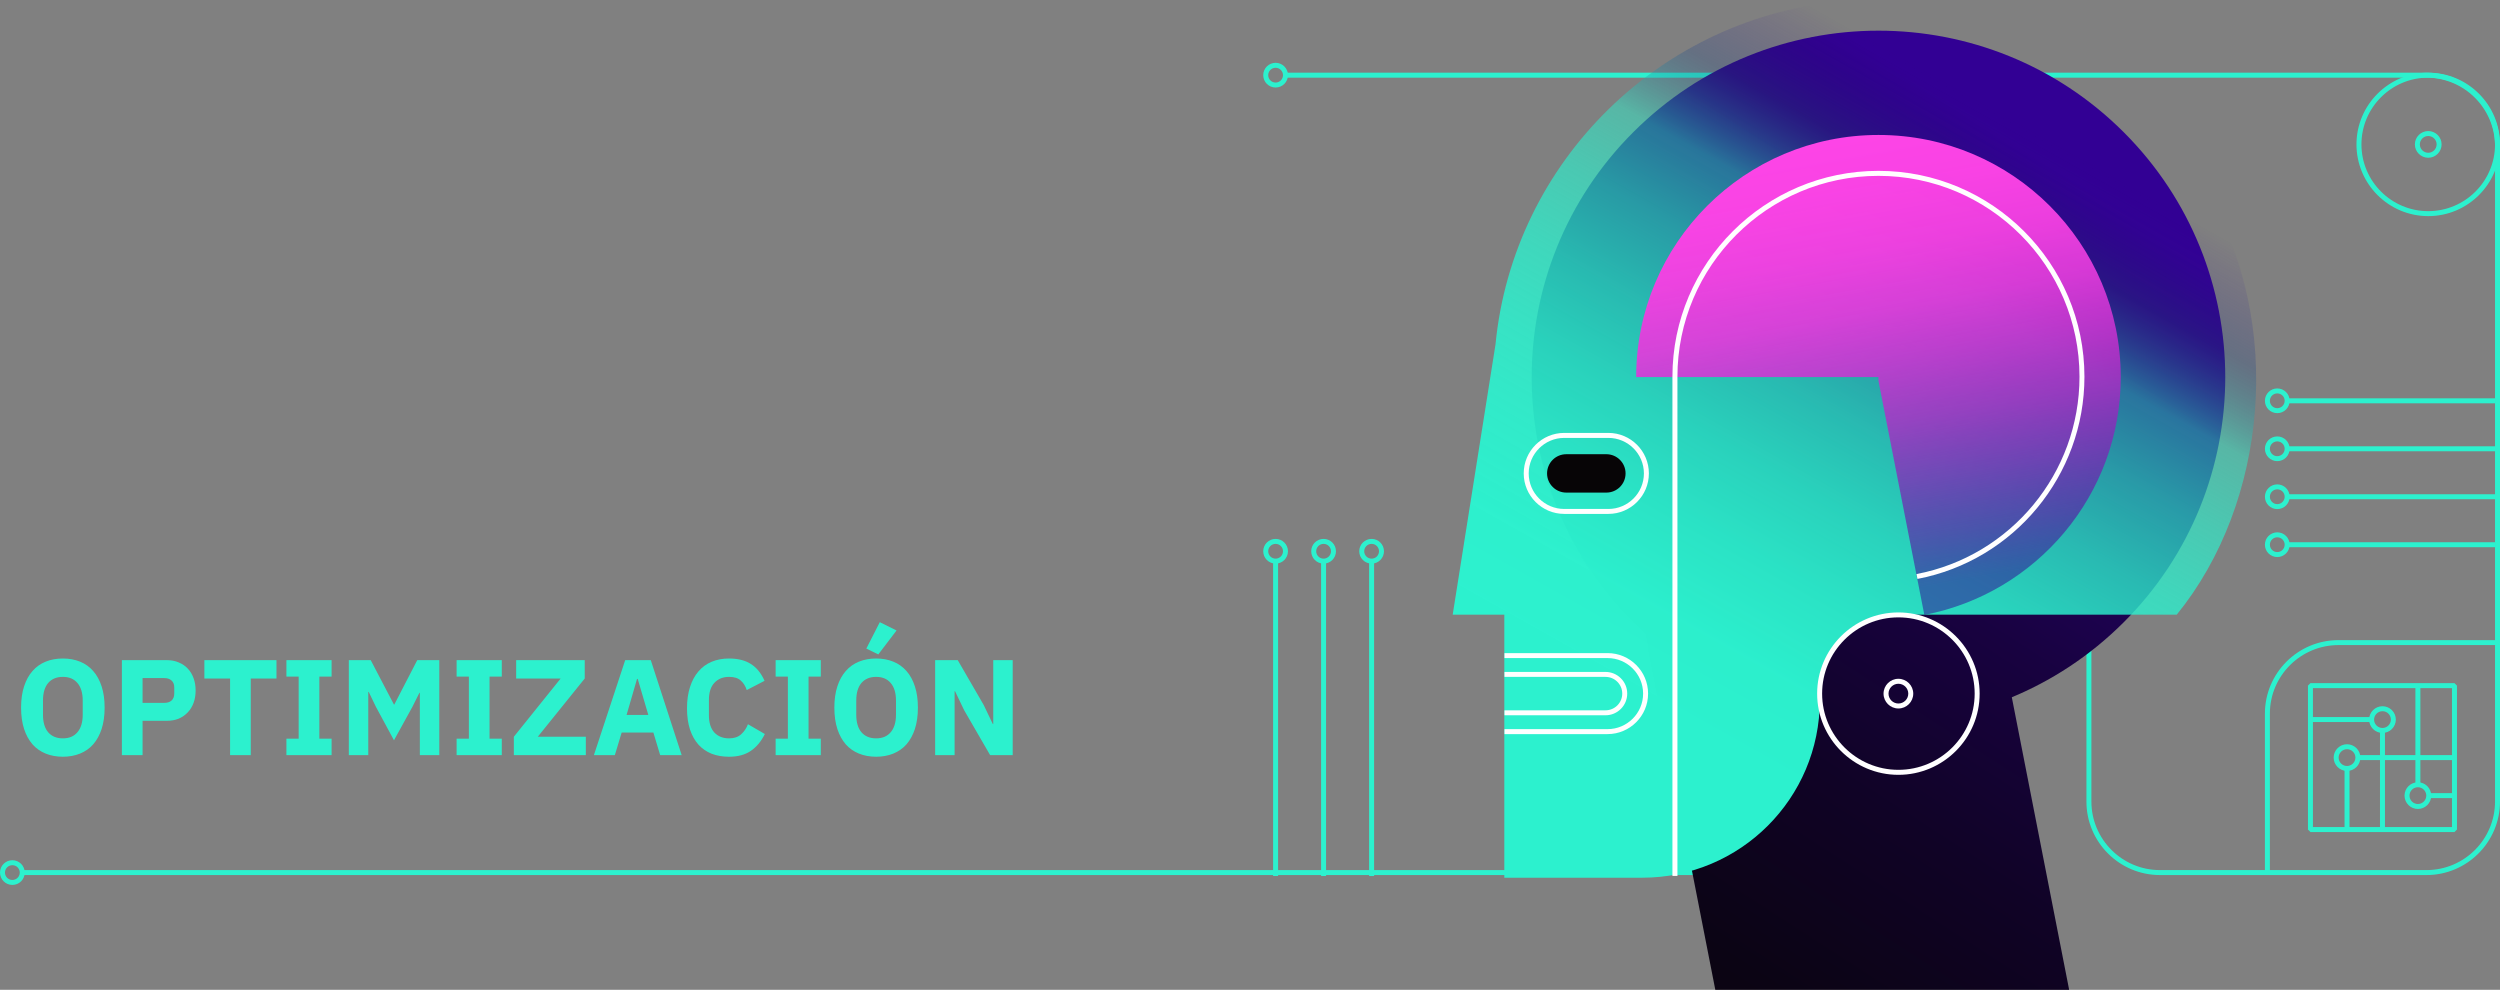 <svg width="735" height="291" viewBox="0 0 735 291" fill="none" xmlns="http://www.w3.org/2000/svg">
<rect x="0" y="0" width="735" height="291" fill="#808080" stroke="none"/>
<g clip-path="url(#clip0_543_20)">
<path d="M375.027 25.733C377.035 25.733 378.664 24.106 378.664 22.099C378.664 20.092 377.035 18.465 375.027 18.465C373.018 18.465 371.39 20.092 371.39 22.099C371.39 24.106 373.018 25.733 375.027 25.733ZM375.027 19.926C376.226 19.926 377.201 20.901 377.201 22.099C377.201 23.297 376.226 24.272 375.027 24.272C373.828 24.272 372.853 23.297 372.853 22.099C372.853 20.901 373.828 19.926 375.027 19.926Z" fill="#2CF1CE"/>
<path d="M665.883 256.536H667.346V209.804C667.346 198.697 676.394 189.654 687.509 189.654H734.269V188.193H687.509C675.585 188.193 665.883 197.888 665.883 209.804V256.536Z" fill="#2CF1CE"/>
<path d="M679.27 244.619H721.613L722.345 243.889V201.571L721.613 200.84H679.27L678.539 201.571V243.889L679.27 244.619ZM720.882 243.158H680.001V202.302H720.882V243.158Z" fill="#2CF1CE"/>
<path d="M689.293 225.629H690.755V243.879H689.293V225.629Z" fill="#2CF1CE"/>
<path d="M710.128 201.571H711.591V231.007H710.128V201.571Z" fill="#2CF1CE"/>
<path d="M699.715 214.452H701.178V243.879H699.715V214.452Z" fill="#2CF1CE"/>
<path d="M679.28 210.818H697.541V212.279H679.28V210.818Z" fill="#2CF1CE"/>
<path d="M713.765 233.18H721.613V234.642H713.765V233.18Z" fill="#2CF1CE"/>
<path d="M692.93 222.004H721.613V223.465H692.93V222.004Z" fill="#2CF1CE"/>
<path d="M690.024 226.661C692.189 226.661 693.953 224.898 693.953 222.735C693.953 220.571 692.189 218.808 690.024 218.808C687.86 218.808 686.095 220.571 686.095 222.735C686.095 224.898 687.86 226.661 690.024 226.661ZM690.024 220.269C691.389 220.269 692.491 221.38 692.491 222.735C692.491 224.089 691.379 225.2 690.024 225.2C688.669 225.2 687.557 224.099 687.557 222.735C687.557 221.37 688.669 220.269 690.024 220.269Z" fill="#2CF1CE"/>
<path d="M710.859 237.838C713.024 237.838 714.789 236.074 714.789 233.911C714.789 231.748 713.024 229.984 710.859 229.984C708.695 229.984 706.93 231.748 706.93 233.911C706.93 236.074 708.695 237.838 710.859 237.838ZM710.859 231.446C712.224 231.446 713.326 232.556 713.326 233.911C713.326 235.265 712.215 236.376 710.859 236.376C709.504 236.376 708.393 235.275 708.393 233.911C708.393 232.547 709.504 231.446 710.859 231.446Z" fill="#2CF1CE"/>
<path d="M700.447 215.485C702.611 215.485 704.376 213.721 704.376 211.558C704.376 209.395 702.611 207.632 700.447 207.632C698.282 207.632 696.517 209.395 696.517 211.558C696.517 213.721 698.282 215.485 700.447 215.485ZM700.447 209.093C701.812 209.093 702.913 210.194 702.913 211.558C702.913 212.922 701.802 214.024 700.447 214.024C699.091 214.024 697.98 212.913 697.98 211.558C697.98 210.204 699.091 209.093 700.447 209.093Z" fill="#2CF1CE"/>
<path d="M3.637 260.171C5.645 260.171 7.273 258.543 7.273 256.536C7.273 254.529 5.645 252.902 3.637 252.902C1.628 252.902 -1.28746e-05 254.529 -1.28746e-05 256.536C-1.28746e-05 258.543 1.628 260.171 3.637 260.171ZM3.637 254.363C4.836 254.363 5.811 255.338 5.811 256.536C5.811 257.735 4.836 258.709 3.637 258.709C2.437 258.709 1.462 257.735 1.462 256.536C1.462 255.338 2.437 254.363 3.637 254.363Z" fill="#2CF1CE"/>
<path d="M374.296 164.749H375.758V257.549H374.296V164.749Z" fill="#2CF1CE"/>
<path d="M375.027 165.704C377.035 165.704 378.664 164.077 378.664 162.069C378.664 160.062 377.035 158.435 375.027 158.435C373.018 158.435 371.39 160.062 371.39 162.069C371.39 164.077 373.018 165.704 375.027 165.704ZM375.027 159.897C376.226 159.897 377.201 160.871 377.201 162.069C377.201 163.268 376.226 164.242 375.027 164.242C373.828 164.242 372.853 163.268 372.853 162.069C372.853 160.871 373.828 159.897 375.027 159.897Z" fill="#2CF1CE"/>
<path d="M388.404 164.749H389.866V257.549H388.404V164.749Z" fill="#2CF1CE"/>
<path d="M389.135 165.704C391.143 165.704 392.772 164.077 392.772 162.069C392.772 160.062 391.143 158.435 389.135 158.435C387.126 158.435 385.498 160.062 385.498 162.069C385.498 164.077 387.126 165.704 389.135 165.704ZM389.135 159.897C390.334 159.897 391.309 160.871 391.309 162.069C391.309 163.268 390.334 164.242 389.135 164.242C387.936 164.242 386.961 163.268 386.961 162.069C386.961 160.871 387.936 159.897 389.135 159.897Z" fill="#2CF1CE"/>
<path d="M402.521 164.749H403.984V257.549H402.521V164.749Z" fill="#2CF1CE"/>
<path d="M403.253 165.704C405.261 165.704 406.889 164.077 406.889 162.069C406.889 160.062 405.261 158.435 403.253 158.435C401.244 158.435 399.616 160.062 399.616 162.069C399.616 164.077 401.244 165.704 403.253 165.704ZM403.253 159.897C404.452 159.897 405.427 160.871 405.427 162.069C405.427 163.268 404.452 164.242 403.253 164.242C402.053 164.242 401.078 163.268 401.078 162.069C401.078 160.871 402.053 159.897 403.253 159.897Z" fill="#2CF1CE"/>
<path d="M669.52 121.467C671.529 121.467 673.157 119.84 673.157 117.832C673.157 115.825 671.529 114.198 669.52 114.198C667.512 114.198 665.884 115.825 665.884 117.832C665.884 119.84 667.512 121.467 669.52 121.467ZM669.52 115.659C670.719 115.659 671.694 116.634 671.694 117.832C671.694 119.031 670.719 120.005 669.52 120.005C668.321 120.005 667.346 119.031 667.346 117.832C667.346 116.634 668.321 115.659 669.52 115.659Z" fill="#2CF1CE"/>
<path d="M672.201 131.211H733.869V132.672H672.201V131.211Z" fill="#2CF1CE"/>
<path d="M669.52 135.576C671.529 135.576 673.157 133.949 673.157 131.941C673.157 129.934 671.529 128.307 669.52 128.307C667.512 128.307 665.884 129.934 665.884 131.941C665.884 133.949 667.512 135.576 669.52 135.576ZM669.52 129.769C670.719 129.769 671.694 130.743 671.694 131.941C671.694 133.14 670.719 134.114 669.52 134.114C668.321 134.114 667.346 133.14 667.346 131.941C667.346 130.743 668.321 129.769 669.52 129.769Z" fill="#2CF1CE"/>
<path d="M672.201 145.31H733.869V146.772H672.201V145.31Z" fill="#2CF1CE"/>
<path d="M669.52 149.675C671.529 149.675 673.157 148.048 673.157 146.041C673.157 144.034 671.529 142.406 669.52 142.406C667.512 142.406 665.884 144.034 665.884 146.041C665.884 148.048 667.512 149.675 669.52 149.675ZM669.52 143.868C670.719 143.868 671.694 144.842 671.694 146.041C671.694 147.239 670.719 148.214 669.52 148.214C668.321 148.214 667.346 147.239 667.346 146.041C667.346 144.842 668.321 143.868 669.52 143.868Z" fill="#2CF1CE"/>
<path d="M672.201 159.419H733.616V160.881H672.201V159.419Z" fill="#2CF1CE"/>
<path d="M669.52 163.775C671.529 163.775 673.157 162.147 673.157 160.14C673.157 158.133 671.529 156.506 669.52 156.506C667.512 156.506 665.884 158.133 665.884 160.14C665.884 162.147 667.512 163.775 669.52 163.775ZM669.52 157.967C670.719 157.967 671.694 158.942 671.694 160.14C671.694 161.339 670.719 162.313 669.52 162.313C668.321 162.313 667.346 161.339 667.346 160.14C667.346 158.942 668.321 157.967 669.52 157.967Z" fill="#2CF1CE"/>
<path d="M672.201 117.111H733.616V118.573H672.201V117.111Z" fill="#2CF1CE"/>
<path d="M713.901 46.381C716.066 46.381 717.831 44.617 717.831 42.454C717.831 40.291 716.066 38.527 713.901 38.527C711.737 38.527 709.972 40.291 709.972 42.454C709.972 44.617 711.737 46.381 713.901 46.381ZM713.901 39.989C715.266 39.989 716.368 41.1 716.368 42.454C716.368 43.808 715.257 44.919 713.901 44.919C712.546 44.919 711.435 43.808 711.435 42.454C711.435 41.1 712.546 39.989 713.901 39.989Z" fill="#2CF1CE"/>
<path d="M713.901 63.54C725.533 63.54 735 54.078 735 42.454C735 30.83 725.533 21.368 713.901 21.368C702.27 21.368 692.803 30.83 692.803 42.454C692.803 54.078 702.27 63.54 713.901 63.54ZM713.901 22.83C724.724 22.83 733.538 31.629 733.538 42.454C733.538 53.279 724.733 62.078 713.901 62.078C703.069 62.078 694.265 53.279 694.265 42.454C694.265 31.629 703.069 22.83 713.901 22.83Z" fill="#2CF1CE"/>
<path d="M6.493 255.805H558.128V257.267H6.493V255.805Z" fill="#2CF1CE"/>
<path d="M635.035 257.267H713.375C725.299 257.267 735 247.572 735 235.655V42.98C735 31.063 725.299 21.368 713.375 21.368H377.708V22.83H713.375C724.49 22.83 733.538 31.872 733.538 42.98V235.655C733.538 246.763 724.49 255.805 713.375 255.805H635.035C623.92 255.805 614.872 246.763 614.872 235.655V180.778H613.41V235.655C613.41 247.572 623.111 257.267 635.035 257.267Z" fill="#2CF1CE"/>
<path d="M480.181 182.956C440.365 143.165 440.365 78.651 480.181 38.86C519.996 -0.931 584.55 -0.931 624.365 38.86C664.181 78.651 664.181 143.165 624.365 182.956C584.55 222.748 519.996 222.748 480.181 182.956Z" fill="url(#paint0_linear_543_20)"/>
<path d="M504.3 291H608.33L585.262 173.314H481.232L504.3 291Z" fill="url(#paint1_linear_543_20)"/>
<path d="M649.299 57.557C636.303 34.142 614.658 15.688 589.435 6.645C574.518 1.237 558.431 -0.887 542.617 0.331C488.564 4.511 444.894 47.443 439.678 101.248L427.091 180.719H442.271V258.046H482.831C511.661 258.046 535.021 234.69 535.021 205.888V204.465C535.021 191.35 545.658 180.719 558.782 180.719H639.959C666.917 147.561 671.217 94.973 649.309 57.557H649.299Z" fill="url(#paint2_linear_543_20)"/>
<path d="M552.269 39.677C512.928 39.677 481.037 71.549 481.037 110.865H552.269V111.986L565.753 180.778C598.649 174.483 623.501 145.573 623.501 110.865C623.501 71.549 591.609 39.677 552.269 39.677Z" fill="url(#paint3_linear_543_20)"/>
<path d="M491.703 257.52H493.165V110.768C493.165 78.194 519.685 51.701 552.269 51.701C584.853 51.701 611.372 78.204 611.372 110.768C611.372 139.064 591.219 163.463 563.452 168.773L563.725 170.205C592.175 164.759 612.825 139.756 612.825 110.758C612.825 77.386 585.652 50.23 552.259 50.23C518.866 50.23 491.693 77.386 491.693 110.758V257.51L491.703 257.52Z" fill="white"/>
<path d="M459.889 151.088H472.857C479.428 151.088 484.771 145.748 484.771 139.181C484.771 132.614 479.428 127.274 472.857 127.274H459.889C453.318 127.274 447.975 132.614 447.975 139.181C447.975 145.748 453.318 151.088 459.889 151.088ZM472.857 128.745C478.619 128.745 483.308 133.432 483.308 139.191C483.308 144.949 478.619 149.636 472.857 149.636H459.889C454.127 149.636 449.438 144.949 449.438 139.191C449.438 133.432 454.127 128.745 459.889 128.745H472.857Z" fill="white"/>
<path d="M472.272 144.823H460.484C457.374 144.823 454.839 142.299 454.839 139.181C454.839 136.063 457.364 133.539 460.484 133.539H472.272C475.382 133.539 477.917 136.063 477.917 139.181C477.917 142.299 475.392 144.823 472.272 144.823Z" fill="#070506"/>
<path d="M442.32 215.826H472.623C479.194 215.826 484.537 210.487 484.537 203.919C484.537 197.352 479.194 192.012 472.623 192.012H442.32V193.474H472.623C478.385 193.474 483.074 198.161 483.074 203.919C483.074 209.678 478.385 214.365 472.623 214.365H442.32V215.826Z" fill="white"/>
<path d="M442.32 210.292H472.028C475.538 210.292 478.404 207.437 478.404 203.919C478.404 200.402 475.547 197.547 472.028 197.547H442.32V199.008H472.028C474.738 199.008 476.942 201.21 476.942 203.919C476.942 206.628 474.738 208.83 472.028 208.83H442.32V210.292Z" fill="white"/>
<path d="M558.128 208.294C560.537 208.294 562.496 206.336 562.496 203.929C562.496 201.522 560.537 199.564 558.128 199.564C555.72 199.564 553.761 201.522 553.761 203.929C553.761 206.336 555.72 208.294 558.128 208.294ZM558.128 201.025C559.727 201.025 561.034 202.331 561.034 203.929C561.034 205.527 559.727 206.833 558.128 206.833C556.53 206.833 555.223 205.527 555.223 203.929C555.223 202.331 556.53 201.025 558.128 201.025Z" fill="white"/>
<path d="M558.129 227.801C571.301 227.801 582.016 217.093 582.016 203.929C582.016 190.765 571.301 180.057 558.129 180.057C544.956 180.057 534.241 190.765 534.241 203.929C534.241 217.093 544.956 227.801 558.129 227.801ZM558.129 181.508C570.491 181.508 580.553 191.564 580.553 203.919C580.553 216.274 570.491 226.33 558.129 226.33C545.766 226.33 535.704 216.274 535.704 203.919C535.704 191.564 545.766 181.508 558.129 181.508Z" fill="white"/>
<path d="M18.479 222.48C16.639 222.48 14.959 222.173 13.439 221.56C11.919 220.947 10.626 220.04 9.559 218.84C8.493 217.613 7.666 216.107 7.079 214.32C6.493 212.507 6.199 210.413 6.199 208.04C6.199 205.667 6.493 203.587 7.079 201.8C7.666 199.987 8.493 198.48 9.559 197.28C10.626 196.053 11.919 195.133 13.439 194.52C14.959 193.907 16.639 193.6 18.479 193.6C20.319 193.6 21.999 193.907 23.519 194.52C25.039 195.133 26.333 196.053 27.399 197.28C28.466 198.48 29.293 199.987 29.879 201.8C30.466 203.587 30.759 205.667 30.759 208.04C30.759 210.413 30.466 212.507 29.879 214.32C29.293 216.107 28.466 217.613 27.399 218.84C26.333 220.04 25.039 220.947 23.519 221.56C21.999 222.173 20.319 222.48 18.479 222.48ZM18.479 217.08C20.319 217.08 21.746 216.48 22.759 215.28C23.799 214.08 24.319 212.36 24.319 210.12V205.96C24.319 203.72 23.799 202 22.759 200.8C21.746 199.6 20.319 199 18.479 199C16.639 199 15.199 199.6 14.159 200.8C13.146 202 12.639 203.72 12.639 205.96V210.12C12.639 212.36 13.146 214.08 14.159 215.28C15.199 216.48 16.639 217.08 18.479 217.08ZM35.834 222V194.08H49.034C50.341 194.08 51.514 194.307 52.554 194.76C53.594 195.187 54.474 195.787 55.194 196.56C55.941 197.333 56.514 198.28 56.914 199.4C57.314 200.493 57.514 201.693 57.514 203C57.514 204.333 57.314 205.547 56.914 206.64C56.514 207.733 55.941 208.667 55.194 209.44C54.474 210.213 53.594 210.827 52.554 211.28C51.514 211.707 50.341 211.92 49.034 211.92H41.914V222H35.834ZM41.914 206.64H48.314C49.221 206.64 49.927 206.413 50.434 205.96C50.967 205.48 51.234 204.787 51.234 203.88V202.12C51.234 201.213 50.967 200.533 50.434 200.08C49.927 199.6 49.221 199.36 48.314 199.36H41.914V206.64ZM73.724 199.48V222H67.644V199.48H60.084V194.08H81.284V199.48H73.724ZM84.207 222V217.16H87.807V198.92H84.207V194.08H97.487V198.92H93.887V217.16H97.487V222H84.207ZM123.433 203.68H123.313L121.273 207.76L115.833 217.64L110.513 207.8L108.393 203.4H108.273V222H102.553V194.08H108.993L115.833 207.16H115.913L122.673 194.08H129.153V222H123.433V203.68ZM134.246 222V217.16H137.846V198.92H134.246V194.08H147.526V198.92H143.926V217.16H147.526V222H134.246ZM172.232 222H151.072V216.6L164.832 199.48H151.752V194.08H171.912V199.48L158.112 216.6H172.232V222ZM194.089 222L192.089 215.36H182.769L180.769 222H174.609L183.809 194.08H191.329L200.409 222H194.089ZM187.489 199.6H187.289L184.209 210.2H190.609L187.489 199.6ZM214.34 222.48C212.447 222.48 210.74 222.187 209.22 221.6C207.7 220.987 206.407 220.093 205.34 218.92C204.274 217.72 203.447 216.24 202.86 214.48C202.274 212.693 201.98 210.613 201.98 208.24C201.98 205.893 202.274 203.813 202.86 202C203.447 200.16 204.274 198.627 205.34 197.4C206.407 196.147 207.7 195.2 209.22 194.56C210.74 193.92 212.447 193.6 214.34 193.6C216.927 193.6 219.06 194.133 220.74 195.2C222.42 196.24 223.767 197.893 224.78 200.16L219.54 202.88C219.167 201.707 218.58 200.773 217.78 200.08C217.007 199.36 215.86 199 214.34 199C212.554 199 211.114 199.587 210.02 200.76C208.954 201.907 208.42 203.587 208.42 205.8V210.28C208.42 212.493 208.954 214.187 210.02 215.36C211.114 216.507 212.554 217.08 214.34 217.08C215.834 217.08 217.02 216.68 217.9 215.88C218.807 215.053 219.474 214.067 219.9 212.92L224.86 215.8C223.82 217.933 222.447 219.587 220.74 220.76C219.06 221.907 216.927 222.48 214.34 222.48ZM228.035 222V217.16H231.635V198.92H228.035V194.08H241.315V198.92H237.715V217.16H241.315V222H228.035ZM257.581 222.48C255.741 222.48 254.061 222.173 252.541 221.56C251.021 220.947 249.727 220.04 248.661 218.84C247.594 217.613 246.767 216.107 246.181 214.32C245.594 212.507 245.301 210.413 245.301 208.04C245.301 205.667 245.594 203.587 246.181 201.8C246.767 199.987 247.594 198.48 248.661 197.28C249.727 196.053 251.021 195.133 252.541 194.52C254.061 193.907 255.741 193.6 257.581 193.6C259.421 193.6 261.101 193.907 262.621 194.52C264.141 195.133 265.434 196.053 266.501 197.28C267.567 198.48 268.394 199.987 268.981 201.8C269.567 203.587 269.861 205.667 269.861 208.04C269.861 210.413 269.567 212.507 268.981 214.32C268.394 216.107 267.567 217.613 266.501 218.84C265.434 220.04 264.141 220.947 262.621 221.56C261.101 222.173 259.421 222.48 257.581 222.48ZM257.581 217.08C259.421 217.08 260.847 216.48 261.861 215.28C262.901 214.08 263.421 212.36 263.421 210.12V205.96C263.421 203.72 262.901 202 261.861 200.8C260.847 199.6 259.421 199 257.581 199C255.741 199 254.301 199.6 253.261 200.8C252.247 202 251.741 203.72 251.741 205.96V210.12C251.741 212.36 252.247 214.08 253.261 215.28C254.301 216.48 255.741 217.08 257.581 217.08ZM258.221 192.4L254.701 190.68L258.661 182.92L263.581 185.36L258.221 192.4ZM283.455 208.8L280.775 203.2H280.655V222H274.935V194.08H281.575L289.215 207.28L291.895 212.88H292.015V194.08H297.735V222H291.095L283.455 208.8Z" fill="#2CF1CE"/>
</g>
<defs>
<linearGradient id="paint0_linear_543_20" x1="388.895" y1="362.988" x2="595.383" y2="44.015" gradientUnits="userSpaceOnUse">
<stop stop-color="#070506"/>
<stop offset="0.19" stop-color="#080409"/>
<stop offset="0.35" stop-color="#0B0414"/>
<stop offset="0.51" stop-color="#100326"/>
<stop offset="0.67" stop-color="#180240"/>
<stop offset="0.82" stop-color="#220161"/>
<stop offset="0.97" stop-color="#2E0089"/>
<stop offset="1" stop-color="#320094"/>
</linearGradient>
<linearGradient id="paint1_linear_543_20" x1="438.966" y1="395.405" x2="645.465" y2="76.432" gradientUnits="userSpaceOnUse">
<stop stop-color="#070506"/>
<stop offset="0.19" stop-color="#080409"/>
<stop offset="0.35" stop-color="#0B0414"/>
<stop offset="0.51" stop-color="#100326"/>
<stop offset="0.67" stop-color="#180240"/>
<stop offset="0.82" stop-color="#220161"/>
<stop offset="0.97" stop-color="#2E0089"/>
<stop offset="1" stop-color="#320094"/>
</linearGradient>
<linearGradient id="paint2_linear_543_20" x1="493.682" y1="214.754" x2="593.875" y2="36.409" gradientUnits="userSpaceOnUse">
<stop stop-color="#2CF1CE"/>
<stop offset="0.14" stop-color="#2CF1CE" stop-opacity="0.99"/>
<stop offset="0.27" stop-color="#2CF1CE" stop-opacity="0.94"/>
<stop offset="0.39" stop-color="#2CF1CE" stop-opacity="0.87"/>
<stop offset="0.51" stop-color="#2CF1CE" stop-opacity="0.77"/>
<stop offset="0.63" stop-color="#2CF1CE" stop-opacity="0.64"/>
<stop offset="0.74" stop-color="#2CF1CE" stop-opacity="0.48"/>
<stop offset="0.86" stop-color="#234987" stop-opacity="0.29"/>
<stop offset="0.96" stop-color="#2E1390" stop-opacity="0.08"/>
<stop offset="1" stop-color="#320094" stop-opacity="0"/>
</linearGradient>
<linearGradient id="paint3_linear_543_20" x1="539.155" y1="35.38" x2="564.368" y2="174.449" gradientUnits="userSpaceOnUse">
<stop stop-color="#FF45E7"/>
<stop offset="0.15" stop-color="#FB43E5" stop-opacity="0.99"/>
<stop offset="0.28" stop-color="#F240E1" stop-opacity="0.97"/>
<stop offset="0.41" stop-color="#E13BDB" stop-opacity="0.93"/>
<stop offset="0.53" stop-color="#CA33D1" stop-opacity="0.87"/>
<stop offset="0.65" stop-color="#AD29C5" stop-opacity="0.8"/>
<stop offset="0.77" stop-color="#881DB7" stop-opacity="0.71"/>
<stop offset="0.89" stop-color="#5E0EA5" stop-opacity="0.61"/>
<stop offset="0.99" stop-color="#320094" stop-opacity="0.5"/>
</linearGradient>
<clipPath id="clip0_543_20">
<rect width="735" height="291" fill="white" transform="matrix(-1 0 0 1 735 0)"/>
</clipPath>
</defs>
</svg>
